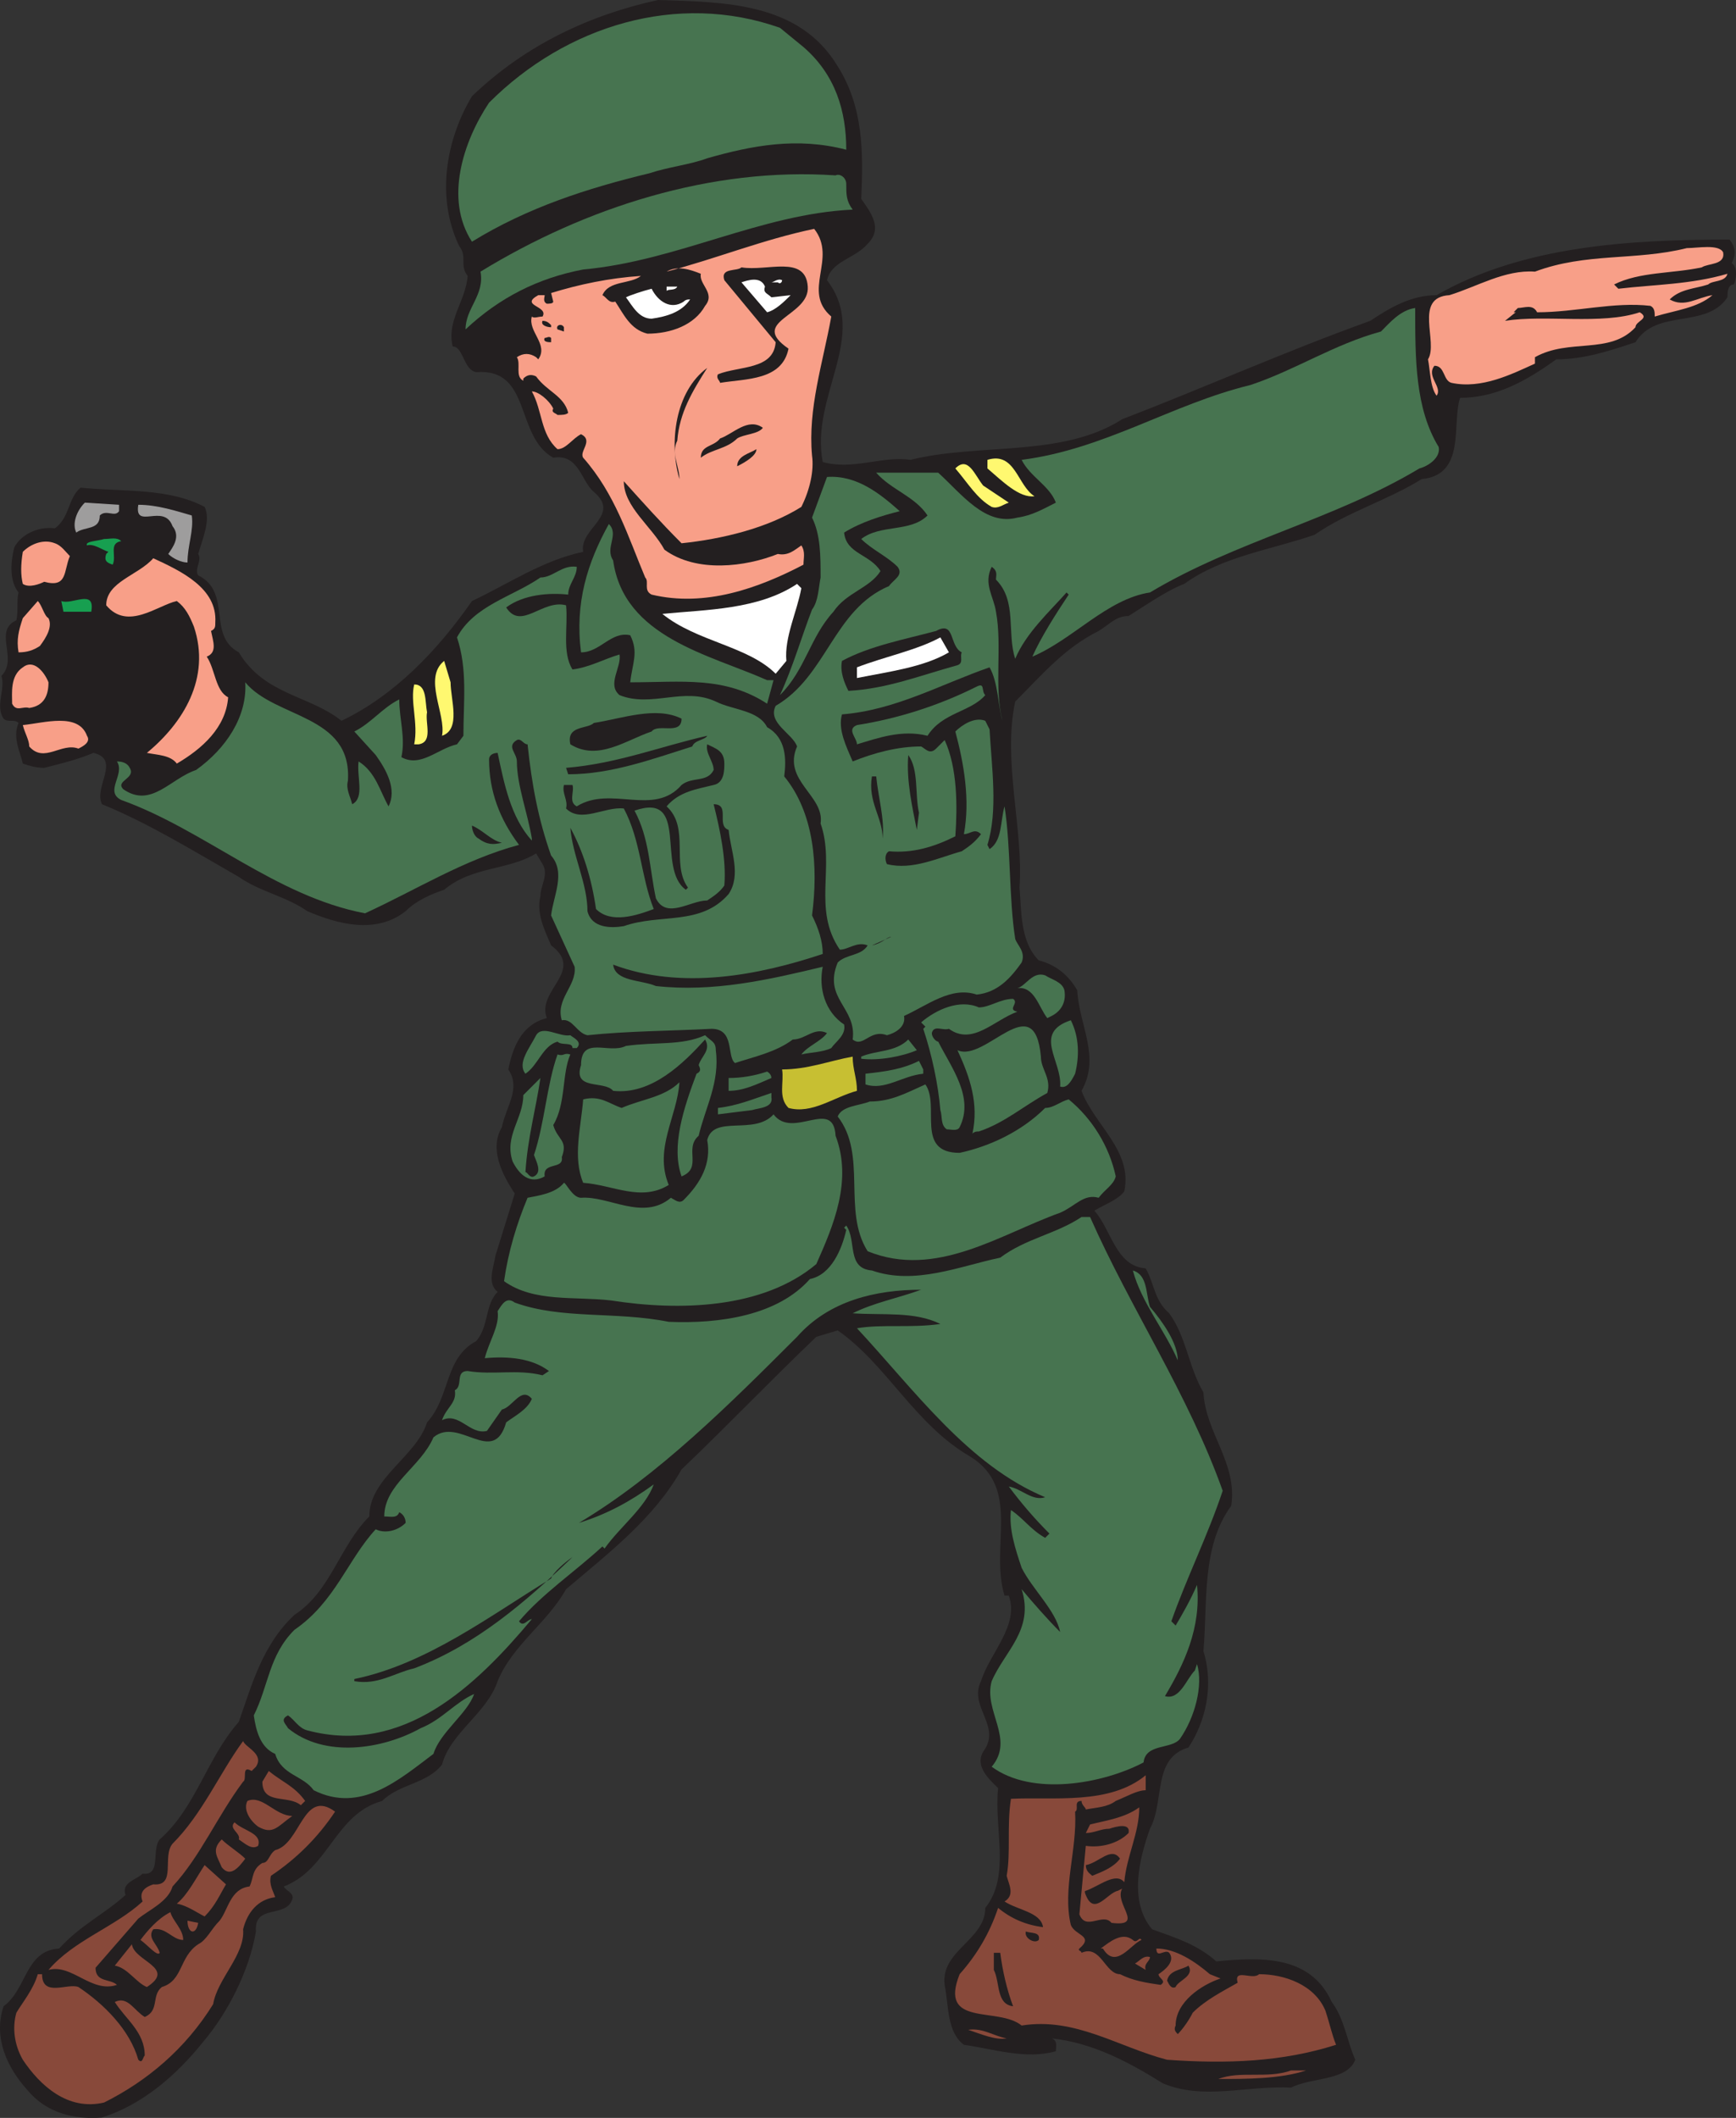 <svg xmlns="http://www.w3.org/2000/svg" width="608.75" height="742.635"><rect width="100%" height="100%" fill="#333333" stroke="none"/><path fill="#231f20" fill-rule="evenodd" d="M293.75 23.25c9 14.25 9 30 8.25 46.5 3.75 5.25 7.5 10.5 2.25 15.75-4.5 5.25-12.75 6-14.25 12.75 15 19.5-6 40.5-1.5 63.75 10.5 3 21-2.25 30.75-.75 24-6 53.25-.75 74.25-14.25 29.25-11.25 57.75-24 87-34.5 6.75-4.5 14.25-9 23.25-9 30-17.25 67.5-19.5 102.75-19.5 2.25 3 2.25 5.25.75 8.25 2.25 1.5 1.5 6 .75 7.5-2.25 0-2.25 3-2.25 4.5C598.25 115.5 581 108 573.5 120c-9 3-18 6-27.75 6-10.5 7.5-21 13.5-33.75 13.5-3 9 2.25 27-13.5 28.5-12 7.5-25.5 11.25-37.5 19.5-15 5.25-32.25 7.5-45.75 17.25-6 2.25-13.5 7.5-19.5 11.25-4.5 0-6.75 3-10.5 5.25-12 6-19.5 15-29.25 24.75-4.5 21 3 45 1.5 65.25.75 7.5 0 18.75 6.75 25.5 6 1.5 10.5 5.25 13.5 10.5.75 12.75 8.25 23.25 1.5 35.25 4.5 12 18 21 15 35.25-2.25 3-6.75 4.5-10.5 6.75 6 6.75 7.5 19.5 18 20.25 3 5.25 3 11.25 8.25 15.75 6 8.25 6.75 18.75 12 27.75.75 14.25 12 24.75 9.75 39.75-10.5 14.25-8.25 33.75-9.75 51 3.75 12 .75 24.75-5.25 33.75-12.75 3.75-8.25 18.75-13.5 28.5-3.75 10.5-7.5 25.5.75 35.25 8.25 3 15.75 5.25 22.5 11.25 15.75-1.5 33-2.25 40.5 14.25 4.5 6 5.25 13.5 8.25 20.25-3 7.5-15 6-22.5 9.75-15.75-.75-30.75 4.5-45-1.5-12-7.5-24.75-14.25-39-15.75 2.25.75 1.5 3 1.5 4.5-10.5 3-21.75-.75-32.25-2.25-6-4.5-5.25-13.5-6.75-21-1.5-12 14.25-15.75 14.25-27 9-11.25 3-27.75 4.5-42-3-3-8.25-7.5-5.25-12.75 6.75-9-5.25-15.75-.75-24.75 3-9.75 13.5-19.5 9.75-30h-1.5c-5.25-17.25 6-37.5-12-48.75-19.5-11.25-29.25-32.25-46.5-44.25l-7.5 2.25c-17.25 16.5-30 30-47.25 46.5-9.75 17.25-25.5 29.25-40.5 42-6.75 12-18.75 19.5-24 32.25-3.75 11.25-16.5 18-19.5 29.25-5.25 6.75-15 6.75-21 12.75-16.5 4.5-18.75 24-34.5 30 .75 1.5 3.75 2.25 3 4.5-2.25 6.75-13.5 1.5-12.75 11.25-2.25 13.5-9.75 28.5-18.75 39C62 727.5 50 738 35.75 742.5c-9.75.75-19.5-1.5-26.25-9.75-6.75-7.5-12-18-8.25-29.25 8.25-6 7.5-19.5 19.5-20.25 7.5-8.25 15.75-12 23.25-18.75-1.5-4.5 3.75-5.25 6-7.5 6.75.75 3-8.25 6-12 12.75-11.25 16.5-28.5 27.75-41.25 4.5-12.75 8.25-27 19.5-37.5 12.75-8.25 15.75-24 26.25-34.5 0-13.5 16.5-21 20.25-33 8.25-9 6-22.5 17.25-28.5 4.5-5.25 3-12.75 7.5-17.25-3.75-3-1.5-8.25-.75-12.75l6.75-21.75c-4.5-6.75-9-15.75-4.5-23.25 1.5-7.5 6.75-13.5 2.25-20.25 1.5-7.5 4.5-15.75 13.5-18-3.75-9.75 13.5-16.5 1.5-25.5-2.25-5.25-5.25-11.25-3.75-17.25 0-3.75 3-7.5.75-11.25l-2.25-3.75c-9.75 6-22.5 4.5-32.25 12.75-4.5 1.5-9.75 3.75-13.5 7.5-10.5 8.25-24 4.5-34.5 0-7.5-5.25-16.5-6.75-24-12-15.75-9-31.5-18.75-48-25.5-3-6 6.75-15.75-3-18-5.25 2.25-11.25 3.75-17.25 5.25-3 0-5.25-.75-7.5-1.5-.75-3.75-3.75-9-1.5-14.25-1.5-1.5-3.75 0-5.25-1.5-3-4.5.75-10.5-.75-15 6-6-3-15.75 5.25-19.5.75-3.75 0-6.75.75-9.75C3.5 204 3.5 198 5 192c2.25-4.5 8.25-7.5 14.25-6.75 5.25-3.75 4.5-10.5 9-14.25 15 1.5 30.75 0 43.5 6.75 2.25 4.5-.75 11.25-2.25 16.5 1.5 2.25-1.5 5.25 0 7.5 12 6 3 21 14.25 27 9 15 24.75 15 36 24 18.75-9 33.75-24.75 45.75-42 12.75-6 24.75-14.25 39-17.25-1.5-8.25 13.5-12.75 3.75-21-4.5-3.75-5.25-13.5-14.25-12-13.5-7.5-7.5-31.5-27-30-4.5-.75-4.5-9-8.25-9-2.25-9 4.5-15.75 5.25-24.75-3-3.75 0-6.75-3-10.5-8.25-17.25-4.5-37.5 4.5-52.5 18.75-18 41.25-28.5 65.25-33.75 23.25.75 49.5.75 63 23.25"/><path fill="#477450" fill-rule="evenodd" d="M281.75 16.5c11.25 9.75 15 22.5 15 36-17.25-4.5-33-1.5-48.75 3-6 2.25-13.5 3-20.25 5.25-21.75 5.25-42.75 12-62.25 24-9.75-15-3-35.25 6-48.75 27-27 66-39 102-26.25l8.25 6.75"/><path fill="#477450" fill-rule="evenodd" d="M296.75 64.5c0 3.75 0 6 2.25 9-32.25 1.5-61.5 18-94.5 21-15.75 3-29.25 9.75-41.25 21 0-7.5 6.75-12 5.25-20.25 36.75-22.5 81-36.75 124.5-33.75 1.5-.75 3.75.75 3.75 3"/><path fill="#f89f88" fill-rule="evenodd" d="M291.5 111c-3 16.5-8.25 32.25-6.75 48.75.75 5.25-.75 12-3.75 18-12 7.5-27.75 11.25-42 12.75-7.5-7.5-13.5-14.25-20.25-21.75 0 9 9.75 15.75 14.25 24 11.25 8.25 28.5 6 39.75 1.5 3.75.75 6-1.5 8.25-3 1.5 2.25.75 4.5.75 6.75-15.75 8.25-34.5 15-53.25 10.5-3-1.5-.75-4.5-2.25-6-6-14.25-10.5-29.25-21.75-42-1.5-2.25 3.75-6-.75-8.25-3 1.5-5.25 5.25-8.25 5.25-6-5.25-5.25-13.5-9-20.25 2.25 0 6 3 7.5 6-.75 1.5.75 1.5 1.5 2.25 1.5 0 3 0 3.75-.75-1.5-6-7.5-7.5-11.25-12.75-1.5-.75-3-.75-4.5.75v.75c-3-1.5-.75-6-2.25-8.25 2.25-1.5 4.5-1.5 6.75 0l.75.75c3.75-5.25-3.75-9.75-2.25-15 .75.75 2.25 0 3.75 0 2.25-3.75-8.25-3.75-1.5-7.5H191c0 .75-.75 2.25.75 3 .75 0 2.25 0 2.25-.75l-.75-3c9.75-3 20.25-5.25 31.5-6-3.75 3-11.25 1.5-13.5 6.75 1.5.75 2.25 3 4.5 2.25 3 4.5 5.25 9.75 11.25 11.25 8.25 0 16.5-3 20.25-9.75 3.75-4.5-2.25-7.5-1.5-11.25-3.75-1.5-8.25-3-12-.75 17.25-4.5 33.75-11.25 51.75-15 8.25 10.5-4.5 21.75 6 30.75m312.75-22.5c.75 4.5-5.25 3.75-7.5 5.25-10.5 2.25-21.75 1.5-30.75 6l1.5 1.5c12.75-1.5 25.5-1.5 38.25-5.25-.75 3-5.25 2.25-6.75 3.75-4.5 1.5-9.75 1.5-13.5 5.25 5.25 3 9.75-.75 15-1.5-5.25 4.5-12.75 5.25-20.25 7.5 0-1.5 0-3-1.5-3.75-12.75-1.5-26.25 2.25-39.75 2.25-1.5-3-4.5-1.5-6.75-1.5l-1.5 1.5h.75l-3.75 3c14.25-2.25 33.75 1.5 47.25-3 3.75 2.25-1.5 3-1.5 5.25-9 9.75-23.25 3.75-35.25 10.5v2.25c-8.25 3.75-18.75 9-29.25 6.75-3-.75-2.25-6-6-6-3 3.75 3 7.5.75 10.5-2.25-3-2.25-9-3-12.75 3.75-6-5.25-21.75 7.5-22.5 9.75-3 19.5-9 30-8.25 18-6.75 35.25-3.75 53.25-8.25 3.75 0 11.25-1.5 12.75 1.5"/><path fill="#231f20" fill-rule="evenodd" d="M283.25 100.5c.75 10.5-21 12-6.75 21.75-2.25 11.25-15 10.5-24 12 0-.75-1.5-1.5-.75-3 7.5-3 19.5-1.5 20.25-11.25l-18-21.75c-1.5-4.5 4.5-3 6-4.5 9 1.5 22.5-4.5 23.25 6.75"/><path fill="#fff" fill-rule="evenodd" d="M268.25 100.5c-.75 2.25.75 2.25 2.25 3.75l6.75-.75c-2.25 2.25-5.25 5.25-8.25 6L260 99c2.25-.75 6.75-2.25 8.25 1.5m6-2.25c0 .75-.75 1.5-1.5.75h-2.25c.75 0 2.25-1.5 3.75-.75m-36.75 2.25c-.75 1.5-3 .75-3.75 1.5v-1.5h3.75m2.25 5.25c.75-.75 1.5-.75 2.25-.75-3 4.5-8.25 6-13.5 6.75-4.5 0-6.75-4.5-9-7.5 1.5-.75 6-2.25 9-3 2.25 4.5 6.75 7.5 11.25 4.5"/><path fill="#477450" fill-rule="evenodd" d="M496.25 108c0 18 0 35.25 8.25 48.75.75 3.75-3.75 6.75-6.75 7.5-30 18-64.5 25.5-94.5 43.5-15 2.25-27 16.5-41.25 22.5 3-6.75 8.25-15 12.75-21.75l-.75-.75c-6 6.75-14.25 14.25-18 23.25-3-9 .75-20.25-6.75-27.75 0-1.5.75-3-1.5-4.5-3 6 .75 10.5 1.5 15.75 2.25 12-.75 26.25 2.25 38.25-1.5-5.25-1.5-13.5-4.5-18.75-17.25 6-33 15-51.75 16.5-1.5 5.25 1.5 11.25 3.75 16.5 7.5-3 15.75-5.25 24-5.25 1.5.75 3 3 5.25.75l3-3c4.5 9.75 4.5 23.25 3.75 33.75-7.5 3.75-15 6-23.25 5.25-1.5.75-1.5 3-.75 4.5 9 2.25 18-2.25 26.25-4.5 2.25-1.5 4.5-3 6.75-6-2.25-2.25-3.75 0-6 0 2.25-12 0-24.75-3-36 2.25-2.25 6.75-5.25 10.5-3.75l1.5 3c.75 13.5 3 28.5-.75 40.5l.75 1.5c4.5-3 3.75-9.75 5.25-15 2.25 14.25 1.5 32.25 3.75 46.5.75 2.25 3.75 4.5 2.25 8.25-3.75 5.25-8.25 10.5-15.75 11.25-9-3-17.25 3.75-25.5 7.5.75 3.75-3 6-6 6.75-6-2.25-8.25 4.5-12 1.5 1.5-11.25-10.5-14.25-5.25-27 3-3 8.25-2.25 10.5-6-3.75-1.5-6.75 1.5-9.75 1.5-9.75-14.25-1.5-29.25-6.75-44.25 1.5-9.75-13.5-15-8.25-27-1.5-4.5-10.5-8.25-7.5-14.25 18-10.5 20.25-33.75 39.75-42 1.5-2.25 5.25-3.75 3-6.75-3.75-3.75-9-6-12.75-9.75 6.75-5.25 17.25-2.25 23.25-8.25-4.5-6.75-12.75-9-18-15H329c8.25 7.5 16.5 18.75 27.75 15.75 5.25-.75 9-3 13.5-5.25-2.25-6-9-9-12-15 29.25-3.75 52.5-19.5 80.25-26.25 15.75-5.25 29.25-14.25 45.75-18.75 3-3 6.75-7.5 12-8.25"/><path fill="#231f20" fill-rule="evenodd" d="M193.25 114v.75c-1.5 0-3.75-.75-3-2.25 1.5 0 2.25.75 3 1.5m4.5.75v1.5l-2.25-.75c-.75-1.5 1.5-2.25 2.25-.75m-4.5 3.75v1.5c-.75 0-3 0-2.25-1.5.75 0 1.5-.75 2.25 0M248 129c-5.25 8.25-9.75 15.75-10.5 25.5-2.25 4.5.75 9 .75 13.5-3.75-12.75-1.5-30.75 9.75-39m19.5 21c-1.5 2.25-6.75 2.25-9 3.75-3.75 3.75-9 3.75-12.75 6.75 0-4.5 4.5-3.75 6.75-6.75 4.5-1.5 9.75-7.5 15-3.75m-2.25 7.5c0 2.25-3.75 4.5-6.75 6 0-3.75 4.5-4.5 6.75-6"/><path fill="#fff870" fill-rule="evenodd" d="M362.75 174c-5.25.75-11.25-5.25-16.5-9.75v-3c9.75-3 10.5 9 16.5 12.75m-18-3.75 9 6c-2.25.75-3.75 2.25-6 1.5-5.25-3-8.25-8.25-12.75-13.5 4.5-4.5 6.75 2.25 9.75 6"/><path fill="#477450" fill-rule="evenodd" d="M315.5 179.25c-6 1.5-13.5 3.75-19.5 7.5.75 7.5 9 7.5 12.75 13.5-3.75 6-12 7.5-16.5 14.25-8.25 9-9.75 20.25-18.75 29.25 4.5-9.75 7.5-20.25 11.25-30 2.25-3 2.25-7.5 3-11.25 0-7.5 0-15-3-21l5.25-14.25c10.5-.75 18.75 6 25.5 12"/><path fill="#9e9d9d" fill-rule="evenodd" d="M41.75 179.25c-1.5 2.25-4.5-.75-6.75 1.5 0 5.25-5.25 3.75-8.25 6-1.5-3 0-7.5 3-10.5l12 .75v2.25m25.5 1.5c.75 5.25-1.5 10.5-1.5 16.5-2.25 0-5.25-1.5-6.75-3 1.5-2.25 4.5-6 1.5-9.75-3-8.25-13.5 1.5-12-7.5 6.75 0 13.5 2.25 18.75 3.75"/><path fill="#477450" fill-rule="evenodd" d="M215 196.5c3.75 27 33.75 33 54 42h2.25l-2.25 8.25c-15-9.75-30-7.5-48-7.5.75-6.75 3-10.5 0-16.5-6.75-1.5-10.5 6-17.25 6-2.25-17.25 2.25-31.5 9.75-45 3.75 3.75-1.5 8.25 1.5 12.75"/><path fill="#179f50" fill-rule="evenodd" d="M42.5 189.75c-4.5.75-1.5 5.25-3 8.25-2.25-.75-3-1.5-2.25-3.75l.75-.75c-2.25-.75-5.25-3-7.5-2.25-.75-1.5 3.75-1.5 6-2.25 2.25 0 4.5-.75 6 .75"/><path fill="#f89f88" fill-rule="evenodd" d="M24.5 195c-2.25 5.25-.75 11.25-9 9-1.5.75-5.25 2.25-7.5.75-.75-3-.75-6.75 0-11.25 3-3 7.5-4.5 11.25-3 2.25.75 3.75 3 5.25 4.5m51 23.25c0 1.5 0 2.25-1.5 3 .75 3.75 2.25 7.5-1.5 9 3 4.5 3 12 7.5 14.25-.75 10.5-9 18-18 23.25-2.25-3-6.75-3-10.5-3.75C64.25 253.5 74 237.75 68 219.75c-1.5-3.75-3-6.75-6-9-6.75 1.5-17.25 10.5-24.75 1.5 0-8.25 11.25-10.5 16.5-16.5 9.75 4.5 22.5 10.5 21.75 22.5"/><path fill="#477450" fill-rule="evenodd" d="M202.25 198.75c0 3.75-3 6-3 9.75-6.75-.75-15.75 0-21.75 4.5 5.25 8.25 12.75-3 21-.75.75 7.5-1.5 16.5 2.25 22.5 6-.75 11.25-3.75 16.5-5.25.75 4.5-4.5 10.5 0 14.25 11.25 4.5 22.5-3 33.75 2.25 6 3 15 3 18 9 6.75 3.75 6.75 11.25 6 17.25 10.5 12.75 12 31.5 9.75 48.75 2.25 4.5 3.75 9 3.75 13.5-22.5 7.5-49.5 12.75-73.5 3.75.75 6 9.75 5.25 15 7.5 20.25 2.25 39.75-2.25 58.5-6.75-1.5 7.5.75 15.75 7.5 20.25.75 3.75-3 6-4.5 8.25-3 1.5-7.5 1.5-10.5 2.25 2.25-3 6.75-4.5 9-7.5-4.5-2.25-7.5 2.25-12 2.25-6 4.5-13.5 6-20.25 8.25-3-2.25 0-12-8.25-12-14.25.75-29.25.75-43.5 2.25-3.75-.75-5.25-6-9-5.25-2.25-7.5 5.25-12 4.5-18.75l-8.25-18c.75-6.75 5.25-15 0-21-4.5-12.75-6.75-24.75-8.25-39-1.5 0-2.25-2.25-3.75-1.5-3.75 2.25 0 4.5 0 7.5 0 8.25 3.75 18 5.25 27v.75c-7.5-8.25-9.75-20.25-12-30.75-1.5 0-3 .75-3 2.25 0 11.25 3.75 21 10.5 30-19.5 5.25-36 15.75-54 24-31.5-6-56.25-29.25-85.5-39.75-6-3 1.5-9-1.5-13.5 2.25 0 3.75.75 4.5 2.25 2.25 3.75-5.25 4.5-2.25 7.5C53 283.5 59.75 273 68.75 270c10.5-7.5 18-18.75 17.25-30.75 10.5 12.75 37.5 11.25 36 34.5-.75 3 .75 5.25 1.5 8.25 4.5-2.25 1.5-9.75 2.25-15 6 3.75 7.5 10.5 10.5 15.75 3-6-.75-12.75-4.5-18l-7.5-8.25c6-3 9.75-8.25 15.75-11.25 0 6.75 2.25 13.5.75 20.25 6.75 3.75 12.75-3 19.5-4.5l2.25-3c0-12 1.5-23.25-2.25-34.5 6-11.25 19.5-14.25 29.25-21 4.5 0 7.5-4.5 12.75-3.75"/><path fill="#fff" fill-rule="evenodd" d="M281 206.25c-1.5 8.25-6 17.25-5.25 25.5l-3.75 4.5c-9.75-9.75-27.75-11.25-39.75-21 15.75-1.5 33.75-1.5 47.25-10.5l1.5 1.5"/><path fill="#179f50" fill-rule="evenodd" d="M32 214.5h-9.75l-.75-3.75c3.75 1.5 12-4.5 10.5 3.75"/><path fill="#f89f88" fill-rule="evenodd" d="M17 216.75c1.5 3-.75 6.75-3 9.75-2.25 1.5-4.5 2.25-7.5 2.25-.75-4.5 0-7.5 1.5-12l5.25-6c1.5 1.5 2.25 5.25 3.75 6"/><path fill="#231f20" fill-rule="evenodd" d="M337.25 228.75c-.75 1.5.75 3.75-1.5 4.5-13.5 3.75-24.75 8.25-38.25 9-1.5-3-3-6.75-2.25-10.5 9.75-5.25 21.75-7.5 33-10.5 6.75-3.75 4.5 5.25 9 7.5"/><path fill="#fff" fill-rule="evenodd" d="M332.75 228.75c-9 5.25-21 6.75-32.25 9V234c9.75-3.75 21-6 29.25-10.5l3 5.25"/><path fill="#fff870" fill-rule="evenodd" d="M158 239.25c0 6 3.75 16.5-3 18.75 1.5-7.5-6.75-20.25.75-26.25l2.25 7.5"/><path fill="#f89f88" fill-rule="evenodd" d="M17 239.25c0 4.5-1.5 8.25-6.75 9-2.25-.75-4.5 1.5-6-1.5C4.25 243 3.5 237 8 234c3.75-3 7.5 1.5 9 5.25"/><path fill="#fff870" fill-rule="evenodd" d="M149.75 249.75c-.75 3.75 2.25 10.5-3 11.25h-1.5c1.5-7.5-1.5-15 0-21 4.5 0 3.75 6 4.5 9.75"/><path fill="#477450" fill-rule="evenodd" d="M345.5 243.75c-5.25 6-15 6-20.25 14.25-9-2.25-17.25.75-24.75 3 0-2.25-3.75-5.25 0-6.75 14.25-2.25 28.5-6.75 42-13.5 3-1.5 1.5 1.5 3 3"/><path fill="#231f20" fill-rule="evenodd" d="M239 252c0 6-8.25 1.5-10.5 4.5-9 3-18.75 10.5-28.5 4.5-1.5-6.75 6-5.25 8.25-7.5C218 252 230 247.5 239 252"/><path fill="#f89f88" fill-rule="evenodd" d="M30.5 258c1.5 2.25-1.5 3.75-3 4.5-6-2.25-12 5.25-17.25-.75 0-2.25-1.5-4.5-2.25-7.5 7.5-.75 19.5-4.5 22.5 3.75"/><path fill="#231f20" fill-rule="evenodd" d="M248 258c-.75 1.5-4.5 1.5-5.25 3.75-14.25 4.5-28.5 9.75-43.5 9.75l-.75-2.25c18-1.5 33-7.5 49.5-11.25"/><path fill="#231f20" fill-rule="evenodd" d="M254 267.75c0 2.25 0 6.75-3.75 7.5-6 1.5-12 2.25-16.5 7.5 8.25 7.5 1.5 20.25 7.5 28.5l-.75.75c-10.5-7.5 1.5-34.5-18-27.75 5.25 9.75 5.25 20.25 7.5 30.75 3.75 7.5 12 .75 18 .75 2.25-1.5 4.5-3 6-5.25.75-9-1.5-19.5-3.75-28.5 6 0 .75 7.5 5.25 9 .75 7.5 4.5 15.75 0 22.5-9.75 11.25-24 6.75-36.75 11.25-4.5.75-11.25.75-12.75-5.25 0-9.75-5.25-19.5-6-29.25 4.5 8.25 7.5 18 9 28.5 5.25 5.25 14.25 2.25 20.25 0-4.5-11.25-4.5-24-10.5-35.25-6.75-.75-15 5.25-20.25 0 .75-3-1.5-5.25-.75-8.25h3c.75 2.25-1.5 6 1.5 7.5 12-7.5 27 3.75 36.75-7.5 3.75-3 9-.75 11.25-5.25 0-3-3-6-2.25-9 3 1.5 6 2.25 6 6.75M322.25 285l-.75 6c-1.5-7.5-3.75-17.25-3-26.25 3.75 5.25 2.25 13.5 3.75 20.25m-15-12.75c.75 7.5 3 15 2.25 21.75 0-7.5-5.25-12.75-3.75-21.75h1.5M176 295.5c-3 .75-5.25.75-8.25-1.5-1.5-.75-2.25-3-2.25-4.5 3.75 1.5 6.75 5.25 10.5 6m129.75 36 6.75-3c-1.5 0-3 2.25-6.75 3"/><path fill="#477450" fill-rule="evenodd" d="M373.25 347.25c.75 4.5-1.5 7.5-4.5 9l-1.5.75c-3-3.75-4.5-11.25-10.5-10.5 3-.75 5.25-6 9.75-4.5 2.25 1.5 6 2.25 6.75 5.25m-16.5 7.5c-8.25 3-15.75 12-24 6-2.25.75-5.25-1.5-6 1.5 0 1.5 1.5 3 2.25 3 4.5 9 12.75 19.5 7.5 30-.75 1.5-3 .75-4.5.75-2.25-1.5-1.5-4.5-2.25-6.75-.75-9-3-19.5-6-28.5l.75-.75-1.5-1.5c5.25-4.5 13.5-8.25 20.25-5.25 3.75 0 7.5-3 12-3 2.25 1.5-2.25 3.75 1.5 4.5M377 376.5c-1.5 3-3 5.25-5.25 4.5.75-9-9.75-18.75 3.75-23.25 3 6 3 12.75 1.5 18.75"/><path fill="#477450" fill-rule="evenodd" d="M365 370.5c0 4.5 3.75 7.5 2.25 12.75-8.25 4.5-15 10.5-24 13.5-.75 0-1.5 0-2.25.75 2.25-10.5-.75-19.5-5.25-29.25 9.75 4.5 27-22.5 29.25 2.25m-162.75-3h-1.5c0-2.25-3.75-.75-5.25-2.25-5.25 1.5-6.75 8.25-11.25 11.25-3-3.75 1.5-9 3.75-13.5 2.25-3.75 8.25.75 12 0 .75.75 4.5 2.25 2.25 4.5m48.75.75c1.5 11.25-3.75 20.25-6 30-5.25 4.5 1.5 11.25-6 14.25-3.75-10.5.75-24 5.25-36 1.5-.75 1.5-1.5.75-3 .75-3 4.5-5.25 2.25-9-7.5 8.25-18.75 19.5-32.25 18-3-3.75-14.25 0-11.25-9 0-10.5 9.75-3.75 15.75-6.75 10.5-1.5 19.5 0 27.75-3.75 2.25 2.25 3.75 2.25 3.75 5.25m70.5 0c-5.25 2.25-13.5 3.75-19.5 3v-.75c5.25-2.25 12-1.5 16.5-6l3 3.75"/><path fill="#477450" fill-rule="evenodd" d="M200 369.75c-3 6.75-1.5 17.25-6 24.75 1.5 5.25 5.25 5.25 3 11.25.75 4.5-6.75 1.5-6 6.75-5.25 3-9-.75-11.25-5.25-3-9 3.75-15 3.75-23.25l6-6c-1.5 10.5-4.5 21-5.25 33 .75 0 1.5 2.25 3 1.5 3-1.5.75-5.25 0-7.5 3.75-11.25 4.5-24.75 8.25-35.25 2.25.75 2.25-.75 4.5 0"/><path fill="#c7bf32" fill-rule="evenodd" d="M299 370.5c0 4.5 1.5 7.5 1.5 12-8.25 2.25-15.75 8.25-24 6-3.75-3.75-1.5-9-2.25-13.5 9 0 16.5-3 24.75-4.5"/><path fill="#477450" fill-rule="evenodd" d="M323.75 375v1.5c-7.5.75-13.5 6-20.25 3.75v-3.75c6.75-.75 12.75-1.5 18.75-4.5l1.5 3m-53.25 3c-5.25 2.25-9.75 4.5-15 4.5V378c4.5 0 9-.75 13.5-2.25 0 0 1.5.75 1.5 2.25m-36 37.5c-9.75 6-19.5 0-30-.75-3.75-9-.75-19.5 0-29.25 6-1.5 9 1.5 13.5 3 6.75-3 15-3.75 20.25-9-.75 12-9 23.25-3.75 36m90-35.25c5.25 7.5-3.75 24 12 24 10.5-2.25 21.75-7.5 30-15.75 3 0 5.25-2.25 8.25-3 8.25 6.75 14.25 16.5 16.5 27-.75 3-3.75 4.5-6 7.5-5.25-1.5-8.25 3-13.5 5.25-21 7.5-43.5 23.25-67.5 13.5-9-14.25 0-33.75-10.5-47.25 1.5-3.75 7.5-3.75 11.25-5.25 7.5 0 12.75-3 19.5-6m-54 4.5c.75 3.75-4.5 3.75-6.75 4.5l-12 1.5v-2.25c6.75-.75 12-3 18.75-5.25v1.5"/><path fill="#477450" fill-rule="evenodd" d="M293 398.25c6 15.75-.75 31.5-6.75 45-18.75 15.75-48 16.5-72 12.75-12.75-1.5-27 .75-37.5-6.75 1.5-10.5 4.5-20.25 8.25-29.25 3.75-.75 9.75-1.5 12.75-5.25.75 0 3 5.25 6 5.25 9.75-.75 21.75 8.25 31.5 0 1.5.75 3 2.25 4.5.75 6-6 9.75-12.75 8.25-21 2.25-9 16.5-1.5 23.25-9 6.75 9 21-6 21.75 7.5"/><path fill="#477450" fill-rule="evenodd" d="M382.25 426.75c14.25 32.25 34.5 62.25 46.5 96-5.25 15.75-12.75 30.75-18 45.75l1.5 1.5c2.25-3.75 5.25-9 7.5-14.25 1.5 15-4.5 27.75-11.25 39 5.25 1.5 7.5-6 10.5-9l.75-2.25c2.25 7.5-.75 18.75-6 26.25-3 3.75-12 1.5-12.75 8.25-14.25 7.5-39 12-53.25 1.5 8.25-9.75-3-19.5 0-30 4.5-10.5 15-18 10.5-32.25 3.75 4.5 9 10.5 13.5 15-1.5-7.5-9.75-15-13.5-22.5-2.25-6.75-4.5-13.5-3.75-20.25 4.5 3 6.75 6.75 12 9.75l1.5-1.5c-5.25-5.25-9.75-10.5-14.25-16.5 4.5.75 8.25 5.25 12.75 3.75-27-11.25-45.75-37.5-66-59.25 9-1.5 18.75 0 29.25-1.5-9-4.5-20.25-3-30.75-3.75 7.5-3.75 15.75-5.25 24-8.25-15.75 0-32.25 3.75-43.5 16.5C256.25 492 230.75 517.5 203 534c9.75-3 18-7.5 26.25-13.5-3 8.25-12 15-17.25 22.5l-.75-.75c-9.75 9-21 16.5-29.25 26.25 1.5 2.25 3-.75 4.5-.75-19.5 23.25-45 48-78.75 39-3-.75-4.5-3.75-6.75-5.25-3 1.5-.75 3 0 4.5 12.75 10.5 33 7.5 46.5 0 7.5-3 12-9 18.75-12-2.25 6.75-12 13.5-14.25 21-12 9-25.5 21-42 12.75-3.75-5.25-11.25-5.25-13.5-12.75-5.25-2.25-6.75-8.25-7.5-13.5 5.25-10.5 5.25-21 14.25-30 14.25-9.75 18.75-24.75 28.5-35.25 3 1.5 7.5.75 10.5-2.25 0-1.5-.75-3-2.25-3.75-.75 2.25-3 1.5-5.25 1.5 0-11.25 12.75-17.25 17.25-27.75 9-7.5 21 10.5 25.5-5.25 3-2.25 7.5-4.5 9-8.25-3.75-4.5-6.75 3-10.5 3.75l-5.25 7.5c-6 1.5-9.75-6.75-15.75-3.75 1.5-4.5 5.25-6 4.5-10.5 3-1.5 0-6.75 4.5-6.75 9 1.5 17.25-.75 26.25 1.5l2.25-1.5c-6-4.5-14.25-5.25-22.5-4.5 1.5-6 5.25-11.25 4.5-16.5 1.5-2.25 3-5.25 6-3 16.5 6 35.25 3 54 6.75 18 .75 38.25-2.25 49.5-15 7.5-1.5 11.25-10.5 12.75-17.25l-.75-.75.75-.75c3.75 5.25 0 15 9 15.75 15 5.25 30.75-1.5 45-4.5 9-6.75 19.5-8.25 28.5-14.25h3m21 31.5C407.75 463.5 413 471 413 477c-4.5-10.5-12.75-20.25-15.75-31.5 5.25 1.5 4.5 8.25 6 12.75"/><path fill="#231f20" fill-rule="evenodd" d="M145.25 585c-6.75 1.5-12.75 6-21 4.5v-.75c25.5-5.25 48-22.5 69-35.25.75-2.25 5.25-6 7.5-7.5-16.5 15.75-33.75 30.75-55.5 39"/><path fill="#88493a" fill-rule="evenodd" d="m89.75 619.5-1.5 1.5c-3.75-2.25-1.5 3-3 3.75-9 12-15 26.25-24.75 36.75-1.5 5.25-8.25 8.25-12 11.25-5.25 6-9.75 11.25-15 17.25 0 5.25 5.25 3.75 7.5 6-9 3-15.75-7.5-24-5.25 9-10.5 23.25-15 33-24-1.5-3.75 1.5-5.25 3.75-6 8.25.75 3-9.75 6.75-14.25C71 636 77 621.75 85.25 610.5c.75 2.25 7.5 4.5 4.5 9m17.25 12-1.5 1.5c-4.5-3.75-13.5 0-13.5-8.25l2.25-3.75c4.5 3.75 9 5.25 12.75 10.5m294.75-3.75c-3 0-6.75 2.25-10.5 3.75-3 2.25-6.75 2.25-10.5 3 0-.75-1.5-1.5-1.5-3-3 0-.75 3-2.25 3.75.75 13.5-4.5 27-1.5 39.75 1.5 3.75 8.25 3.75 3 8.25-.75.75.75.75.75 1.5 6.75-3 8.25 7.5 13.5 7.5 4.5 2.25 9 3 14.25 3.75 2.25-1.5-.75-2.25-.75-3.75 2.25-1.5 6-4.5 3.75-7.5-1.5-1.5-4.5 2.25-4.5-1.5 6.75 0 13.5 4.5 18.75 9l3.75 1.5c-6.75 2.25-15.75 8.25-15.75 16.5-.75 1.5 0 2.25.75 3 1.5-1.5 3.75-4.5 5.25-7.5 4.5-4.5 10.5-7.5 15.75-10.5-1.5-5.25 5.25-.75 7.5-3 9 0 19.5 3.75 23.25 12.75 1.5 4.5 2.25 8.25 3.75 12-18.75 6-38.25 6.75-59.25 5.25-17.25-4.5-32.25-15-51-12-8.25-6.75-29.25.75-21.75-18C342.5 685.5 347 678 350 669c4.5 3.75 9.75 6 15.75 6.75-.75-5.25-9-6-13.5-9 3.75-2.25 1.5-6 .75-9 1.5-8.25 0-17.25 1.5-27 15-.75 34.5 2.25 47.25-8.25v5.25m-299.25 9c-5.25 3.75-6.75 6.75-12 3.75-3-2.25-5.25-6-3.75-9 5.25-2.25 9.75 5.25 15.75 5.25"/><path fill="#88493a" fill-rule="evenodd" d="M117.5 635.25c-6 9-13.5 16.5-22.5 22.5-.75 3 .75 5.25 1.5 7.5-6 .75-9.75 5.25-11.25 11.25.75 9-9 17.25-10.5 26.25-9.75 15.75-23.25 27-38.25 34.5-12.75 3-22.5-6-28.5-15C5 717 4.25 711 5.75 705.75c2.25-3.75 6-8.25 7.5-13.5h1.5c0 8.25 9 3 12.75 4.5 9 6 18 15 21 25.5 1.5 1.5 1.5-.75 2.25-1.5 0-8.25-6.75-12.75-10.5-18.75 4.5-2.25 6.75 3 10.5 5.25 5.25-2.25 2.25-7.5 6-10.5 7.5-2.25 6-10.5 12.75-15 3-1.5 4.5-5.25 7.5-8.25 3-3.75 3.75-11.25 10.5-12 1.5-3 .75-6 4.5-8.25 2.25 0 2.25-3 4.5-4.5 9-2.25 9.75-21.75 21-13.5M394.25 660c-3-3.75-9 1.5-13.5 3-.75 0 0 1.5 0 1.5 3 7.5 7.5-.75 11.25-1.5l1.5-.75c-3 5.25 8.25 13.5-3.75 12-3-3.75-9 3-11.25-3l2.25-24c5.25.75 11.25-.75 15-4.5.75-3.75-4.5-2.25-6.75-1.5-3 0-5.25 1.5-8.25 1.5l1.5-3c6-1.5 12-2.25 17.25-6 0 9-4.5 17.25-5.25 26.25"/><path fill="#88493a" fill-rule="evenodd" d="M90.5 647.25c-2.25 1.5-4.5-.75-6.75-2.25.75-2.25-3.75-3.75-1.5-6 3 3 9.75 3.75 8.25 8.25m-4.5 4.5c-2.25 3-5.25 6.75-8.25 3-1.5-3.75-3.75-6 0-9.75 2.25 2.25 6 4.5 8.25 6.75"/><path fill="#231f20" fill-rule="evenodd" d="M392.75 651.75c-2.25 3-6 4.5-9.75 6-.75-.75-2.25-1.5-2.25-3.75 4.5-.75 9-6.75 12-2.25"/><path fill="#88493a" fill-rule="evenodd" d="M79.25 660.75c-2.25 3.75-3.75 7.5-7.5 11.25-3-1.5-6-3.75-9.75-4.5 3.75-3 6.75-9 9.75-13.5l7.5 6.75m-15 19.5c-3.75 0-6-4.5-10.5-3.75-2.25 3 1.5 5.25 2.25 8.25-.75 1.5-4.5-3-6.75-4.5 2.25-3 6-7.5 10.5-9.75.75 3 4.5 6 4.5 9.75m5.25-6c-.75 4.5-3.75 3.75-3.75-.75l3.75.75"/><path fill="#231f20" fill-rule="evenodd" d="M364.25 680.25c-1.5 1.5-5.25-.75-4.5-3 1.5.75 5.25 0 4.5 3"/><path fill="#88493a" fill-rule="evenodd" d="M400.25 680.25c-3.75 1.5-9 10.5-13.5 3H386c3-2.25 7.5-6 11.25-3 1.5 1.5 2.25-1.5 3 0M51.5 696.75c-3.75-1.5-6.75-6.75-11.25-7.5l6-7.5c.75 6 15.75 8.25 5.25 15"/><path fill="#231f20" fill-rule="evenodd" d="M350.75 684.75c.75 6 2.25 12.75 4.5 18.75-6-.75-4.5-8.25-6.75-12.75v-6h2.25"/><path fill="#88493a" fill-rule="evenodd" d="M403.25 686.25c0 1.5-2.25 2.25-1.5 4.5L398 688.5c1.5-.75 3-3 5.25-2.25"/><path fill="#231f20" fill-rule="evenodd" d="M416.75 689.25c2.25 3.75-3.75 5.25-4.5 7.5-1.5.75-2.25-.75-3-2.25.75-3.75 5.25-3.75 7.5-5.25"/><path fill="#88493a" fill-rule="evenodd" d="M353 714.75c-3.75.75-9-1.5-13.5-3 5.25-.75 9 2.25 13.5 3M458 726c-9 3-21 3-30.75 3 7.5-3 17.25 0 25.5-3H458"/></svg>
